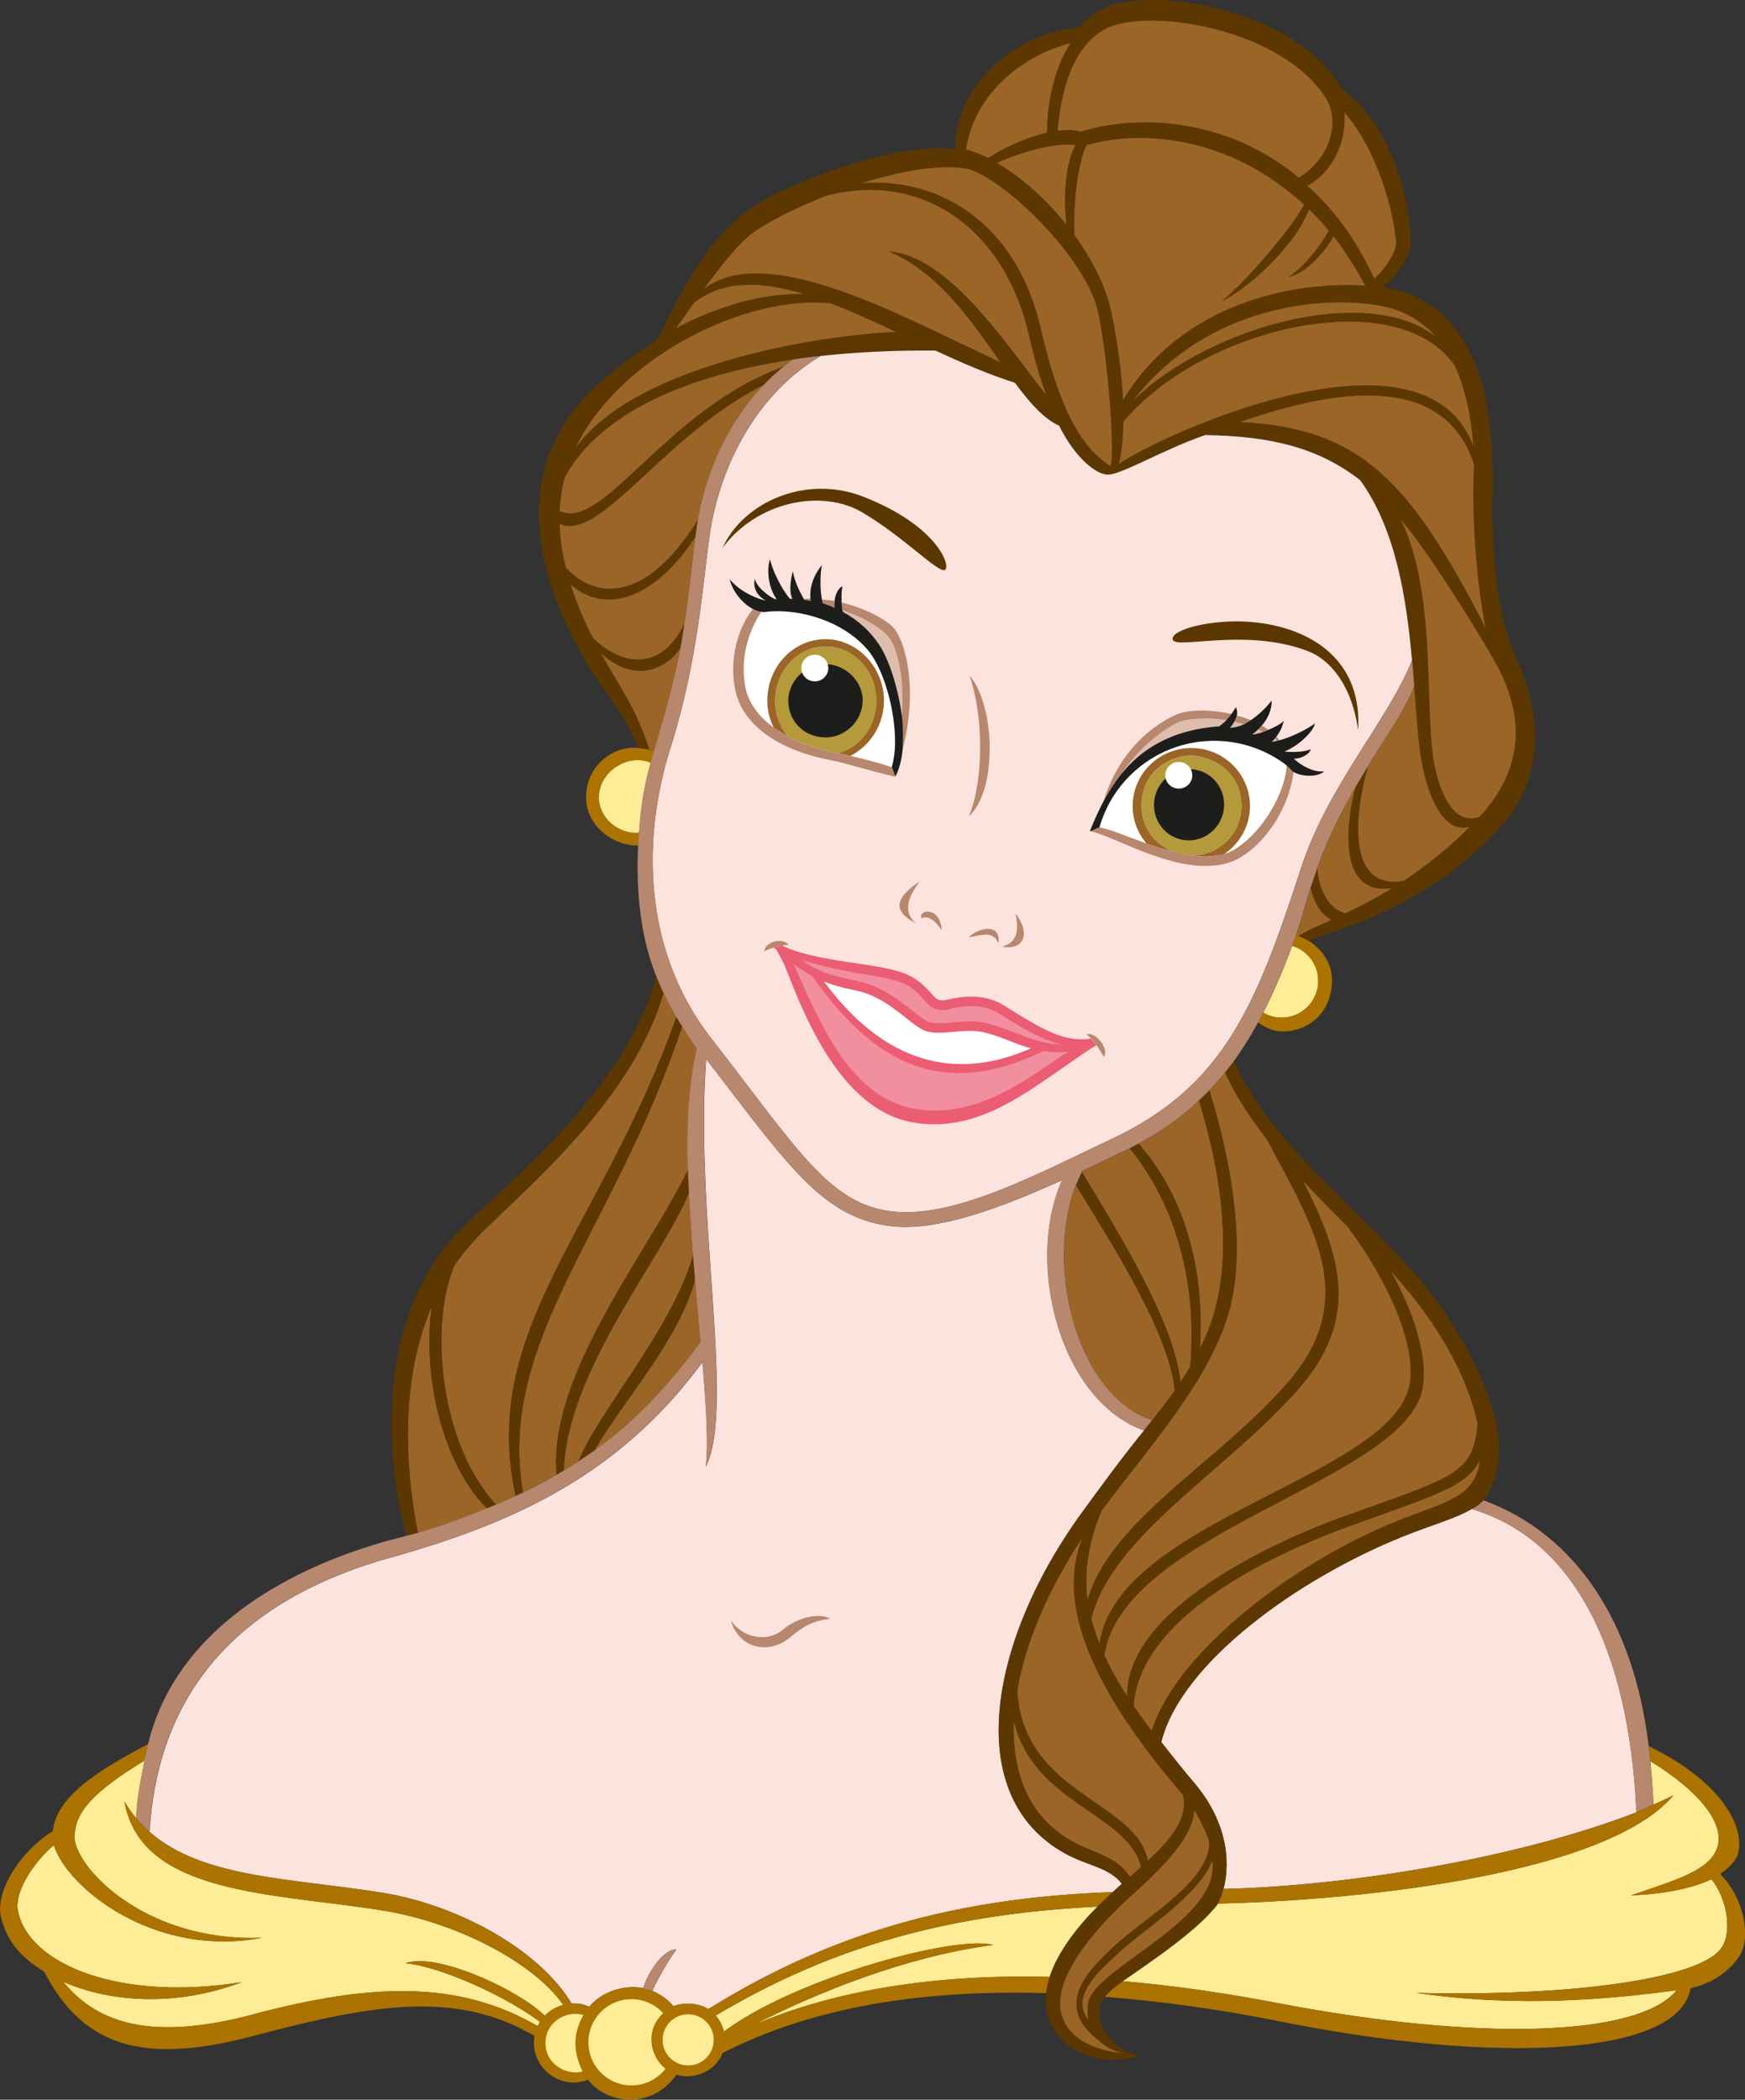 <svg xmlns="http://www.w3.org/2000/svg" id="Layer_1" data-name="Layer 1" viewBox="0 0 194.01 233.4"><rect x="0" y="0" width="194.01" height="233.4" fill="#333333" stroke="none"/><defs><style>.cls-2{fill:#fff}.cls-3{fill:#ffec96}.cls-4{fill:#f18f9e}.cls-5{fill:#fce3de}.cls-6{fill:#b7876e}.cls-7{fill:#b49a3b}.cls-8{fill:#dfbdae}.cls-9{fill:#ad7300}.cls-10{fill:#1d1d1b}.cls-11{fill:#9b6527}.cls-12{fill:#5c3800}</style></defs><path d="M168.48 72.93c-1.66-3.57-2.7-9.77-2.53-17.85.25-11.37-2.09-19.12-8.84-22.23-.85-.39-2.04-.71-3.5-.92 1.86-1.12 3.23-3.85 3.23-4.76 0-4.04-1.73-13.07-7.68-17.26-4.7-8.75-21.26-11.66-26.56-8.92-1.03.53-1.9 1.27-2.63 2.12-5.54.12-13.79 5.34-13.76 13.47-6.78-.9-20.12 4.18-23.75 7.34-5.22 4.55-7.09 9.68-9.49 13.93-3.63 2.3-7.49 5.32-9.58 8.29-5.52 7.83-4.12 17.21 1.73 27.42 1.94 3.37 4.48 5.83 5.81 9.57.4.04.87.11 1.29.21-1.46-4.59-3.33-7.02-5.28-10.53a1.14 1.14 0 0 1-.1-.19c3.86 3.43 7.16 1.7 8.82-.54.2-1.06.46-2.79.46-2.79-2.63 5.44-7.01 4.7-10.2 1.6-1.03-2.03-1.86-4.01-2.47-5.95 3.93 3.51 9.41 1.52 13.89-5.28.1-.72.19-1.37.28-1.9-6.27 10.05-11.94 8.38-14.7 5.33-.41-1.65-.64-3.26-.69-4.85 4.56 2.04 11.56-9.88 22.7-15.46.63-.63 1.43-1.44 2.24-2.05-13.04 4.65-20.13 18.41-24.93 16.06.05-1.25.24-2.49.55-3.71 3.44-6.43 12.13-11.16 25.41-13.13 1.09-.2 3.05-.39 3.05-.39 3.9-.43 8.16-.64 12.76-.6 2.96 1.37 5.94 2.66 8.84 3.58 1.64 2.22 3.21 4 4.91 4.77 1.79 3.59 4.12 5.43 5.42 5.44 1.55 0 6.01-2.73 10.83-4.4 7.5.12 12.65 1.48 17.21 5 3.98 5.45 5.17 13.2 5.78 20.05.14 1.19.23 2.91.23 2.91.24 3.25.42 6.16.81 8.31.65 3.62 2.31 8.12 5.36 7.3a47.183 47.183 0 0 1-7.36 6.01c-5.88 1.03-5.76-6.32-3.95-12.75-.44.73-1.44 2.44-1.44 2.44-1.46 5.94-1.11 11.96 4.15 11.09a52.948 52.948 0 0 1-5.24 2.81c-2.05-.62-2.91-2.84-3.12-5.01-.25.77-.74 2.22-.74 2.22.32 1.4 1.06 2.93 2.33 3.5-1.61.73-2.87 1.27-3.68 1.82.52.22 1.12.53 1.12.53 3.16-1.38 12.35-3.25 20.95-12.2 5.19-5.41 5.3-12.48 2.04-19.45Z" class="cls-12"/><path d="M181.95 201.45c-12.92 5-31.43 8.16-45.93 8.52.83-3.18.35-7.58-3.36-11.92-1.15-1.35-2.56-3.13-3.56-4.41 2.18-8.78 15.14-18.16 26.97-22.89 3.19-1.28 5.78-1.97 7.54-3.02 11.37 3.4 17.5 15.59 18.33 33.71Z" class="cls-5"/><path d="M140.82 126.57c5.11 9.67 10.46 17.66 2.47 26.98-7.62 8.89-19.88 15.41-22.37 24.34-.45-3.16.11-6.52 1.54-9.95 5.35-7.2 11.71-14.1 14.06-21.74 1.86-6.02 1.01-15.07-2.06-24.99.61-.64 1.2-1.3 1.75-1.98 1.14 2.54 2.75 4.99 4.61 7.35Z" class="cls-11"/><path d="M133.31 122.34c2.99 9.78 3.42 17.95 1.58 23.94-.38 1.25-.89 2.45-1.47 3.62.61-10.69-2.73-18.12-6.83-22.77 2.6-1.41 4.81-2.99 6.73-4.79Z" class="cls-11"/><path d="M125.6 127.65c3.93 4.77 7.68 12.97 6.73 24.27-.35.58-.71 1.15-1.1 1.72-.62-6.68-7.29-17.27-10.95-23.36.02-.04.05-.09.07-.13 1.43-.66 4.51-2.14 5.25-2.49Z" class="cls-11"/><path d="M119.63 131.75c3.66 6.03 10.32 16.2 10.98 22.81-.79 1.12-1.63 2.22-2.51 3.32-8.46-2.85-11.93-17.23-8.47-26.13Z" class="cls-11"/><path d="M146.56 109.04c0 2.25-1.83 4.08-4.08 4.08-.74 0-1.43-.2-2.03-.55 1.15-2.25 2.2-4.72 3.22-7.44a4.08 4.08 0 0 1 2.89 3.9Z" class="cls-3"/><path d="M144.11 103.97c.56-1.54 1.05-3.54 1.61-5.23.32 1.4 1.06 2.93 2.33 3.5-1.61.73-2.87 1.27-3.68 1.82-.09-.03-.17-.06-.26-.08ZM149.57 101.53c-2.05-.62-2.91-2.84-3.12-5.01 1.16-3.28 2.66-6.2 4.21-8.9-1.46 5.94-1.11 11.96 4.15 11.09a52.948 52.948 0 0 1-5.24 2.81Z" class="cls-11"/><path d="M156.05 97.92c-5.88 1.03-5.76-6.32-3.95-12.75 1.96-3.27 3.91-5.86 5.14-8.87.24 3.25.42 6.16.81 8.31.65 3.62 2.31 8.12 5.36 7.3a47.183 47.183 0 0 1-7.36 6.01Z" class="cls-11"/><path d="M164.5 90.78c-3.21 1.23-4.71-3.71-5.12-6.34-.98-6.26.3-18.7-3.63-26.69 3.27 3.83 9.12 13.37 10.61 16.09 3.28 5.99 2.94 11.78-1.86 16.94ZM119.58 16.13c-1.05 1.81-1.43 5.43-1.02 8.83-2.27-2.86-5.04-5.27-7.7-6.85 2.65-1.22 6.62-2.32 8.72-1.97ZM119.47 26.15c-.17-3.46.34-7.89 1.33-10.01 6.52-1.87 16.16-.79 24.19 6.62-1.42 2.62-6.44 8.57-9.2 10.73 2.59-1.1 8.2-6.03 9.75-10.22.75.73 1.48 1.52 2.2 2.36-.91 1.64-2.75 4.07-4.46 5.11 1.5-.08 4.01-2.58 4.98-4.47 1.25 1.55 2.44 3.53 3.54 5.48-7.77-.52-20.35 1.79-26.94 12.73-.12-2.67-.49-5.96-1.32-9.89-.56-2.69-2.07-5.67-4.06-8.43Z" class="cls-11"/><path d="M124.89 46.9c8.76-10.54 30.46-15.55 36.84-6.26 1.08 2.31 1.79 5.25 2.06 8.9-5.64-14.91-35.65-.71-39.39 2.04.24-.95.47-2.51.5-4.68Z" class="cls-11"/><path d="M163.89 51.63c-.37 5.77.4 14.01 1.27 18.11-8.34-16.06-13.62-22.12-27.27-22.84 10.31-3.58 22.62-5.7 25.99 4.73ZM159.63 37.42c-7.54-5.94-25.17-1.17-33.63 7.09 9.42-12.21 25.34-11.9 30.01-9.75 1.37.62 2.58 1.5 3.62 2.66ZM155.21 26.95c.06.93-1.01 2.75-2.41 4.03-2.13-4.55-4.52-7.73-7.44-10.33 2.81-1.49 4.35-4.88 4.12-8.12 3.59 4 5.48 10.92 5.73 14.42Z" class="cls-11"/><path d="M122.65 3.35c4.44-2.66 19.7-.35 24.75 7.54 1.58 2.47.66 6.62-3 8.86-8.19-6.82-18.2-7.04-24.28-5.09-.59-.25-1.49-.27-2.53-.13.32-3.71 1.33-8.94 5.06-11.18ZM119 4.81c-1.98 3.09-2.61 7.18-2.58 9.93-2.19.49-4.75 1.63-6.54 2.81-.37-.19-1.88-.81-2.47-.95.92-6.25 6.44-10.52 11.59-11.79ZM107.21 18.7c3.78.53 13.68 9.88 14.92 16.19 1.27 6.45 1.82 16.47 1.31 16.91-2.66-1.78-5.35-4.97-7.74-15.36-2.66-11.53-11.17-16.77-19.88-16.08 4.07-1.28 8.28-2.09 11.39-1.65Z" class="cls-11"/><path d="M83.7 25.89c1.57-1.15 4.59-2.72 8.09-4.1 10.36-2.8 19.81 3.27 22.61 15.5.57 2.5 1.21 4.68 1.89 6.55-.5-.61-1.04-1.3-1.62-2.07-3.99-5.24-9.82-13.39-15.88-13.84 5.53 2.34 9.22 7.75 12.42 12.33-10.59-4.89-25.76-13.53-32.9-8.18 1.9-2.61 3.8-5.02 5.39-6.19Z" class="cls-11"/><path d="M77.18 33.65c3.29-2.56 7.5-2.38 12.17-.97-4.6-.12-9.63 1.38-14.17 3.79.65-.9 1.31-1.86 2-2.81Z" class="cls-11"/><path d="M92.36 33.72c2.35.9 4.79 2.02 7.26 3.18-9.09.36-29.18 3.81-35.65 12.93 4.85-10.2 19.05-17.09 28.39-16.11ZM76.11 69.3c-2.63 5.44-7.01 4.7-10.2 1.6-1.03-2.03-1.86-4.01-2.47-5.95 3.88 3.46 9.35 1.61 13.89-5.28-.34 2.63-.65 5.88-1.22 9.63Z" class="cls-11"/><path d="M77.61 57.76c-6.27 10.05-11.94 8.38-14.7 5.33-.41-1.65-.64-3.26-.69-4.85 4.56 2.04 11.56-9.88 22.7-15.46-4.43 4.58-6.59 10.6-7.31 14.98Z" class="cls-11"/><path d="M87.16 40.74C74.12 45.39 67.03 59.15 62.23 56.8c.05-1.25.24-2.49.55-3.71 3.44-6.43 12.13-11.16 25.41-13.13-.35.25-.7.51-1.03.78Z" class="cls-11"/><path d="M74.56 83.11c3.65-11.7 3.64-21.12 4.79-26.08 1.4-6.05 4.88-13.26 11.89-17.46 3.9-.43 8.16-.64 12.76-.6 2.96 1.37 5.94 2.66 8.84 3.58 1.64 2.22 3.21 4 4.91 4.77 1.79 3.59 4.12 5.43 5.42 5.44 1.55 0 6.01-2.73 10.83-4.4 7.5.12 12.65 1.48 17.21 5 3.98 5.45 5.17 13.2 5.78 20.05-2.72 6.75-9.36 13.91-12.35 23.11-5.03 15.48-8.66 24.24-21.03 30.08-8.08 3.81-17.48 8.87-24.4 8.07-7.02-.81-10.47-6.83-20.14-19.25-6.96-8.93-8.11-20.82-4.53-32.3Z" class="cls-5"/><path d="M58.14 165.9c-2.84-16.95 9.95-28.68 17.71-51.82.46.71 1.13 1.8 1.64 2.47-.85 3.55-1.18 8.09-.99 13.47-4.25 8.89-15.64 22.85-14.6 33.89a61.27 61.27 0 0 1-3.76 1.98Z" class="cls-11"/><path d="M62.69 163.46c.33-11.04 10.95-23.63 13.91-30.85.12 2.27.28 4.59.46 6.89-2.37 8.37-10.79 17.75-12.72 22.93-.55.35-1.1.7-1.66 1.03ZM77.29 142.2c.21 2.4.42 4.75.62 6.98-3.62 4.95-7.57 9.06-11.84 12.09 3.21-5.63 9.3-12.06 11.23-19.06ZM73.78 110.36c.43.92.9 1.81 1.42 2.69-8.46 23.87-21.89 34.55-17.88 53.24-.72.33-1.45.66-2.18.96-6.33-6.82-7.41-20.11-4.62-26.6.93-1.34 1.99-2.6 3.18-3.78 5.66-5.57 16.68-14.86 20.07-26.52Z" class="cls-11"/><path d="M48.02 145.16c-1.02 7.02.77 17.07 6.12 22.51-2.44.99-5.13 1.95-7.68 2.73-1.9-9.92-1.32-18.58 1.57-25.24Z" class="cls-11"/><path d="M43.31 173.18c13.15-3.7 25.31-8.85 34.79-21.77.42 5.02.68 9.23.37 11.64 3.29-6.57-1.24-27.61.04-45.33 8.97 11.61 12.88 17.68 20.59 18.58 5.19.61 12.34-2.11 19-5.12-4.11 9.03-.36 24.46 9.1 27.83-2.33 2.86-4.6 5.95-6.85 9.04-10.19 13.94-13.71 31.55-1.85 38.02 2.42 1.32 4.87 1.52 6.23 3.33-.25.22-.78.7-1.03.93-19.22.66-32.77 5.45-44.95 13-1.08-.71-2.89-.75-3.86-.32a6.166 6.166 0 0 0-2.36-1.7c.61-1.43 2.1-3.87 2.67-4.59-1.15-.16-3 2.05-3.68 4.28-1.75-.37-4.41.15-6.01 2.07-.69-.3-1.14-.4-1.96-.36-3.67-6.12-12.84-10.98-20.89-12.29-10.33-1.68-20.04-1.59-26.03-6.79 1.06-17.89 12.68-26.52 26.69-30.46Z" class="cls-5"/><path d="M28.16 223.92c-11 2.92-17.2 1.19-21.13-3.63 5.34 2.36 12.74 2.75 19.85.04-13.38 2.18-23.71-1.89-24.89-7.94-.4-2.09 1.7-5.33 4-7.29 1.41 4.67 11.12 12.59 23.15 10.3-13.14.51-20.85-7.96-20.85-11.18 0-2.85 2.23-5.13 7.79-8.53-.4 2.09-.84 3.99-.93 6.43-.47-.56-.91-1.18-1.31-1.87 1.82 10.45 16.66 10.16 28.79 12.13 8.01 1.3 16.62 5.67 19.99 10.48-.79.21-1.5.64-2.05 1.21-2.96-2.93-12.09-7.1-15.46-5.84 4.14.43 11.34 3.82 14.93 6.52-.1.15-.18.31-.26.47-8.69-5.04-18.24-4.86-31.62-1.31ZM116.7 219.75c-12.82-.31-23.88 1.48-32.98 5.37 7.01-3.57 16.87-7.62 26.68-8.92-4.15-1.12-21.95 3.65-29.92 9.64-.16-.68-.48-1.29-.92-1.79 11.65-6.91 24.26-11.22 42.45-12.11-2.36 2.38-4.41 5.07-5.31 7.8ZM191.38 216.54c-2.4 3.46-16.96 5.42-33.91 4.98 11.3 1.67 21.45.71 28.93-.29-4.14 5.16-21.87 5.73-44.24 1.45-6.07-1.17-11.85-1.98-17.33-2.46 2.59-1.82 8.42-5.64 10.58-8.62 17.11-.4 43.42-3.47 50.65-12.04-.65.33-1.54.73-2.22 1.04-.08-1.66-.21-3.31-.36-4.84 5.62 3.46 8.17 6.93 7.5 9.43-.71 2.66-4.44 3.73-9.67 5.5 3.73-.15 6.85-.79 8.97-1.8 1.72 2.12 2.36 5.84 1.1 7.66Z" class="cls-3"/><path d="M87.69 182.13c1.33-1.07 2.42-1.98 4.61-2.18-1.2-.73-3.66-.17-5.26 1.2-1.69 1.45-4.48.96-5.79-1.06.92 3.26 4.27 3.77 6.43 2.04ZM121.91 116.19c.37.51.67 1.04.81 1.28.67-.87-1-2.93-1.93-2.46.17.09.35.25.53.44l.6.74ZM86.97 105.1c.29-.05.55-.08.74-.08-.87-.93-2.73-.2-2.73.73.28-.16.63-.3.98-.41l1-.24Z" class="cls-6"/><path d="M85.97 105.34c.1.07.3.16.3.16.25.44.68 1.09 1.11 2.18 1.92 4.87 5.93 15.47 13.88 17.04 6.85 1.35 12.37-2.92 16.86-5.99 1.29-.88 2.66-1.91 3.78-2.54l-.6-.74c-2.93.44-5.28-.92-9.69-3.69-1.62-1.02-3.69-1.24-6.13-.67-.89.21-1.26.12-1.74-.43-1.98-2.26-2.97-2.71-7.57-3.44-1.73-.27-6.87-.87-9.21-2.12l-1 .24Z" style="fill:#eb5d73"/><path d="M117.32 117.86c-4.28 2.93-9.6 6.58-15.9 5.34-7.23-1.43-10.55-10.29-13.2-16.05.73.55 1.42.99 2.08 1.34 3.7 5.3 7.7 8.93 12.32 10.24 4.19 1.2 8.76.39 13.37-1.9.87.14 1.81.18 2.85.07-.48.28-.98.59-1.53.96Z" class="cls-4"/><path d="M105.74 112.13c2.18-.52 3.92-.34 5.32.54 2.92 1.83 5 2.97 6.96 3.45-1.95-.07-3.6-.71-5.21-1.34-1.19-.46-2.41-.94-3.7-1.16-.97-.16-2.06-.07-3.12.02-1.02.09-1.99.17-2.61 0-.49-.14-1.18-.68-1.98-1.32-1.21-.96-2.72-2.15-4.64-2.86-.66-.25-1.37-.39-2.12-.56-1.64-.35-3.45-.74-5.57-2.2 2.21.71 4.88 1.26 6.95 1.59 4.55.72 5.22 1.12 6.93 3.09.86.98 1.73 1.02 2.79.77Z" class="cls-4"/><path d="M101.84 102.65c-1.91-1.63-.18-3.81.4-4.66-2.94 1.94-2.87 3.37-.4 4.66ZM104.7 103.44c-.17-2.91-2.78-2.24-2.21-1.34.47-.38 1.45.05 2.21 1.34ZM107.72 104.18c1.04-.07 2.62-.93 3.28.66.37-2.28-2.29-1.73-3.28-.66ZM112.89 101.51c.67 2.93-.58 3.41-1.46 3.73 2.18.39 3.35-1.21 1.46-3.73ZM107.81 75.12c1.86 5.72 1.24 12.55-.09 15.62 3.26-3 2.88-12.42.09-15.62Z" class="cls-6"/><path d="M145.34 72.35c2.79 1.05 4.99 4.12 5.66 8.78.54-9.58-8.07-12.31-14.37-12.04-3.2.13-6.26 1-6.26 1.93 0 1.32 7.92-1.33 14.97 1.33ZM95.9 56.98c4.53 2.66 8.32 6.65 9.12 6.39.8-.27-.67-4.92-9.12-8.19-6.31-2.43-13.24.61-15.57 5.72 3.88-5.2 11.05-6.59 15.57-3.93Z" class="cls-12"/><path d="M87.55 81.83a6.225 6.225 0 0 1-1.38-3.94c0-3.33 2.52-6.03 5.63-6.03s5.63 2.7 5.63 6.03c0 2.82-1.8 5.18-4.24 5.84-2.07-.41-3.92-.96-5.65-1.9Z" class="cls-7"/><path d="M98.74 70.74c1.13 1.33 1.84 4.85 1.54 8.87-.5-3.47-1.51-6.41-2.58-7.98a11.24 11.24 0 0 0-3.93-3.55c-.05-.04-.09-.13-.12-.23 2.24.72 4.22 1.87 5.09 2.9Z" class="cls-8"/><path d="M95.92 77.87c0-1.67-1.17-3.17-2.69-3.76-2.91-1.13-5.59 1.26-5.59 3.76 0 2.26 1.71 4.1 4.17 4.1 2.16 0 4.1-1.84 4.1-4.1Z" class="cls-10"/><path d="M143.06 85.05c-.27 4.12-4.01 9.01-6.95 9.89 1.73-1.16 2.87-3.12 2.87-5.34 0-3.56-2.92-6.45-6.52-6.45s-6.52 2.89-6.52 6.45c0 1.59.58 3.04 1.54 4.16-2.08-.74-3.93-1.55-5.22-1.78a13.267 13.267 0 0 1 20.8-6.93Z" class="cls-2"/><path d="M142.02 82.35c-.22.05-.43.1-.61.12.12-.11.22-.23.31-.34.1.07.2.15.29.22ZM139.24 81.65c.31-.22.56-.47.64-.55.18.08.37.17.55.27-.19.06-.78.26-1.19.28ZM138.32 80.52c-.61.27-.91.33-1.55.4.15-.17.32-.39.47-.66.37.08.7.15 1.08.27ZM130.9 80.34c.66-.33 2.87-.67 5.44-.27-.3.31-.56.51-.79.67-5.51.4-8.82 2.69-11.02 5.49 2.02-3.05 4.62-5.01 6.37-5.89Z" class="cls-8"/><path d="M91.64 109.12c1 .4 1.92.64 2.77.82.71.15 1.38.3 1.97.51 1.76.65 3.19 1.79 4.35 2.7.92.73 1.65 1.31 2.34 1.5.81.23 1.87.14 2.99.05.99-.09 2.02-.17 2.85-.03 1.18.2 2.3.63 3.49 1.1a23 23 0 0 0 2.21.76c-8.66 3.84-16.5 1.37-22.98-7.41Z" class="cls-2"/><path d="M50.53 140.65c.93-1.34 1.99-2.6 3.18-3.78 5.66-5.57 16.68-14.86 20.07-26.52-.32-.63-.8-1.84-.8-1.84-3.29 12.43-15.96 22.43-21.67 28.05-7.72 7.61-9.59 21.1-6.14 34.15l1.27-.32c-1.9-9.92-1.32-18.58 1.57-25.24-1.02 7.02.77 17.07 6.12 22.51l1.02-.42c-6.33-6.82-7.41-20.11-4.62-26.6Z" class="cls-12"/><path d="m75.85 114.09-.64-1.04c-8.46 23.87-21.89 34.55-17.88 53.24l.81-.38c-2.84-16.95 9.95-28.68 17.71-51.82ZM76.49 130.03c-4.25 8.89-15.64 22.85-14.6 33.89l.79-.47c.33-11.04 10.95-23.63 13.91-30.85l-.11-2.58ZM77.07 139.5c-2.37 8.37-10.79 17.75-12.72 22.93l1.71-1.16c3.21-5.63 9.3-12.06 11.23-19.06l-.22-2.7ZM166.63 160.11c-.35-4.64-3.96-12.21-8.98-18.13-5.6-6.6-16.74-15.17-20.45-24.04l-.99 1.28c1.14 2.54 2.75 4.99 4.61 7.35 5.11 9.67 10.46 17.66 2.47 26.98-7.62 8.89-19.88 15.41-22.37 24.34-.45-3.16.11-6.52 1.54-9.95 5.35-7.2 11.71-14.1 14.06-21.74 1.86-6.02 1.01-15.07-2.06-24.99l-1.15 1.14c2.99 9.78 3.42 17.95 1.58 23.94-.38 1.25-.89 2.45-1.47 3.62.61-10.69-2.73-18.12-6.83-22.77l-.98.52c3.93 4.77 7.68 12.97 6.73 24.27-.35.58-.71 1.15-1.1 1.72-.62-6.68-7.29-17.27-10.95-23.36l-.65 1.47c3.66 6.03 10.32 16.2 10.98 22.81-.79 1.12-1.63 2.22-2.51 3.32l-.91 1.13c-2.33 2.86-4.6 5.95-6.85 9.04-10.19 13.94-13.71 31.55-1.85 38.02 2.42 1.32 4.87 1.52 6.23 3.33-.25.22-.78.7-1.03.93 0 0-.82.79-1.68 1.61-2.36 2.38-4.41 5.07-5.31 7.8 0 0-.3.88-.4 1.82-.64 5.92 5.79 8.48 10.26 6.96-3.64-.89-4.85-4.21-4.17-5.86.1-.25.25-.49.45-.73 0 0 .91-1 2-1.73 2.59-1.82 8.42-5.64 10.58-8.62 0 0 .38-.7.61-1.61.83-3.27.3-7.67-3.36-11.92-1.15-1.34-2.56-3.13-3.56-4.41 2.18-8.78 15.14-18.16 26.97-22.89 3.19-1.28 5.78-1.97 7.54-3.02 0 0 .71-.29 1.33-.97.97-1.3 1.92-3.57 1.68-6.66Z" class="cls-12"/><path d="M156.19 143.09c4.41 5.2 7.19 10.77 8.08 15.19-.47 5.67-2.74 5.9-15.09 10.36-7.01 2.54-23.88 10-23.88 19.85-1.08-1.65-1.78-2.93-2.51-4.53 2.15-13.58 32.57-19.2 35.27-29.17.8-2.95-.34-7.97-3.39-13.44.54.59 1.05 1.16 1.53 1.73Z" class="cls-11"/><path d="M144.61 154.13c6.75-7.87 4.28-14.96.28-22.84 1.62 1.75 3.29 3.44 4.92 5.07 5.31 7.12 7.83 14.2 6.8 17.98-2.7 9.97-32.36 14.78-34.37 28.33-.36-.92-.67-1.83-.9-2.74 2.27-9.3 15.49-16.73 23.28-25.81ZM119.43 204.79c-4.89-2.61-6.95-7.52-6.7-13.47 2.09 9.13 12.64 10.26 14.13 16.2-.41.37-.82.73-1.24 1.1-1.37-2.2-3.76-2.54-6.18-3.83ZM121.07 222.29c-.18.52-.22 1.57-.07 2.26-2-2.66 1.03-5.36 3.77-7.82 2.59-2.34 8.54-6.09 10.01-9.88.99 6.39-12.47 11.71-13.71 15.45Z" class="cls-11"/><path d="M132.76 201.2c.72 1.14 1.37 2.52 1.67 3.51.2 4.23-7.02 8.44-10.01 11.12-3.32 2.98-7.48 6.98-2.3 10.96.66.64 1.56 1.18 2.75 1.46-5.79-.65-6.92-3.6-7-5.32-.18-3.91 4.27-8.96 8.15-12.42 3.81-3.41 6.75-6.68 6.74-9.32Z" class="cls-11"/><path d="M130.99 198.9c.18.21.36.43.53.64.6 2.56-1.34 4.91-3.89 7.28-1.33-6.69-13.89-7.35-14.52-18.92.92-5.33 3.44-11.25 7.24-16.97-3.12 7.57 1.48 17.18 10.64 27.97Z" class="cls-11"/><path d="M155.3 169.08c-11.5 4.6-24.54 14.6-27.26 23.32-.71-.94-1.37-1.86-1.99-2.77.7-10.5 17.1-17.47 23.88-19.93 9.52-3.44 13.18-4.46 14.59-7.35-.48 4.16-3.88 4.59-9.23 6.73Z" class="cls-11"/><path d="M136.02 209.98c-.28 1.06-.61 1.61-.61 1.61 17.11-.4 43.42-3.47 50.65-12.04-.65.33-1.54.73-2.22 1.04l-1.89.87c-12.92 5-31.43 8.16-45.93 8.52Z" class="cls-9"/><path d="M191.25 208.31c.96-.64 1.77-1.48 2-2.32.7-2.61-1.37-7.7-9.94-11.89l.18 1.66c5.62 3.46 8.17 6.93 7.5 9.43-.71 2.66-4.44 3.73-9.67 5.5 3.73-.15 6.85-.79 8.97-1.8 1.72 2.12 2.36 5.84 1.1 7.66-2.4 3.46-16.96 5.42-33.91 4.98 11.3 1.67 21.45.71 28.93-.29-4.14 5.16-21.87 5.73-44.24 1.45-6.07-1.17-11.85-1.98-17.33-2.46-1.23.84-2 1.73-2 1.73 6.01.48 12.41 1.32 19.16 2.68 24.11 4.86 44.62 4.02 45.97-3.64 2.74-.56 4.57-2.26 5.42-3.55 1.29-1.95.6-6.42-2.13-9.12Z" class="cls-9"/><path d="m71.5 221.01 1.01.31c.61-1.43 2.1-3.87 2.67-4.59-1.15-.16-3 2.05-3.68 4.28Z" class="cls-6"/><path d="M145.48 104.58s-.83-.43-1.12-.53l-.26-.08-.43 1.17a4.08 4.08 0 0 1 2.89 3.9c0 2.25-1.83 4.08-4.08 4.08-.74 0-1.43-.2-2.03-.55l-.57 1.08c.79.58 1.72 1 2.72 1 3.15 0 5.49-2.36 5.49-5.67 0-1.86-1.09-3.48-2.62-4.42Z" class="cls-9"/><path d="M66.83 72.63c.03.06.06.12.1.19 1.95 3.51 3.81 5.94 5.28 10.53.18.04.35.09.49.14.94-2.96 2.39-8.31 2.95-11.4-1.66 2.24-4.96 3.98-8.82.54Z" class="cls-11"/><path d="M72.21 83.35c-.41-.1-.89-.17-1.29-.21-2.75-.27-5.76 1.98-5.76 5.47s3.42 5.49 5.81 5.37l.08-1.43c-2.23.22-4.48-1.59-4.48-3.94 0-2.83 3.27-4.91 5.77-3.79l.35-1.32c-.14-.05-.31-.1-.49-.14Z" class="cls-9"/><path d="m183.48 195.75-.18-1.66c-1.65-13.79-8.1-23.54-18.36-27.32-.62.69-1.33.97-1.33.97 11.37 3.4 17.5 15.59 18.33 33.71l1.89-.87c-.08-1.66-.21-3.31-.36-4.84Z" class="cls-6"/><path d="M74.88 223.02a6.166 6.166 0 0 0-2.36-1.7l-1.01-.31c-1.75-.37-4.41.15-6.01 2.07-.69-.3-1.14-.4-1.96-.36-3.67-6.12-12.84-10.98-20.89-12.29-10.33-1.68-20.04-1.59-26.03-6.79l-1.47-1.52c-.47-.56-.91-1.18-1.31-1.87 1.82 10.45 16.66 10.16 28.79 12.13 8.01 1.3 16.62 5.67 19.99 10.48-.79.21-1.5.64-2.05 1.21-2.96-2.93-12.09-7.1-15.46-5.84 4.14.43 11.34 3.82 14.93 6.52-.1.15-.18.31-.26.47-8.69-5.04-18.24-4.86-31.62-1.31-11 2.92-17.2 1.19-21.13-3.63 5.34 2.36 12.74 2.75 19.85.04-13.38 2.18-23.71-1.89-24.89-7.94-.4-2.09 1.7-5.33 4-7.29 1.41 4.67 11.12 12.59 23.15 10.3-13.14.51-20.85-7.96-20.85-11.18 0-2.85 2.23-5.13 7.79-8.53l.4-1.81c-5.79 3.03-10.21 5.9-10.6 9.67-4.07 2.59-6.39 7-5.77 9.54.65 2.67 2.1 4.42 4.81 6.09 4.35 8.42 11.14 10.35 23.25 7.14 13.46-3.57 22.54-5.08 31.26 0-.59 3.3 2.72 6.15 5.94 4.87 2.09 2.71 7.07 3.37 9.85-.57 1.74.59 4.27-.23 5.11-2.39 9.65-4.95 21.69-7.1 35.98-6.66.09-.93.4-1.82.4-1.82-12.82-.31-23.88 1.48-32.98 5.37 7.01-3.57 16.87-7.62 26.68-8.92-4.15-1.12-21.95 3.65-29.92 9.64-.16-.68-.48-1.29-.92-1.79 11.65-6.91 24.26-11.22 42.45-12.11l1.68-1.61c-19.22.66-32.77 5.45-44.95 13-1.08-.71-2.89-.75-3.86-.32Z" class="cls-9"/><path d="M60.65 227.11c0-2.38 2.36-3.68 4.21-3.12-1.26 2.21-1.07 4.29-.08 6.27-1.8.49-4.13-.82-4.13-3.14ZM70.21 231.81c-2.65 0-4.79-2.14-4.79-4.79s2.14-4.79 4.79-4.79c1.39 0 2.64.59 3.52 1.55-2.06 1.92-1.46 4.83.26 6.18a4.752 4.752 0 0 1-3.78 1.85Z" class="cls-3"/><path d="M76.51 229.59c-1.57 0-2.84-1.27-2.84-2.84s1.27-2.84 2.84-2.84 2.84 1.27 2.84 2.84-1.27 2.84-2.84 2.84Z" class="cls-3"/><path d="M82.9 76.5c.33 1.62 1.43 3.11 3.1 4.35-.42-.89-.69-1.88-.69-2.93 0-3.85 2.84-6.87 6.47-6.87s6.5 3.12 6.5 6.87c0 2.68-1.57 5-3.71 6.1 1.82.42 3.79.95 4.57 1.26 1.11-3.51-.4-10.47-2.75-13.13-3.04-3.44-8.08-4.53-11.27-4.12-.16.02-.32.01-.49-.01-1.65 2.51-2.33 5.54-1.73 8.48Z" class="cls-2"/><path d="M98.28 77.92c0-3.75-2.97-6.87-6.5-6.87s-6.47 3.01-6.47 6.87c0 1.05.27 2.04.69 2.93.87.62 1.55.98 1.55.98a6.225 6.225 0 0 1-1.38-3.94c0-3.33 2.52-6.03 5.63-6.03s5.63 2.7 5.63 6.03c0 2.82-1.8 5.18-4.24 5.84l1.37.29c2.14-1.1 3.71-3.42 3.71-6.1Z" class="cls-11"/><path d="M99.14 85.29c-.78-.31-2.75-.84-4.57-1.26l-1.37-.29c-2.07-.41-3.92-.96-5.65-1.9 0 0-.68-.36-1.55-.98-1.67-1.23-2.77-2.73-3.1-4.35-.6-2.94.08-5.97 1.73-8.48-.29-.04-.59-.15-.93-.32-1.78 2.28-2.62 5.7-1.95 8.99.76 3.68 4.44 6.65 10.83 7.85 1.29.24 3.97 1.09 6.98 1.8l-.42-1.04ZM89.44 66.69c.49.06.69.12.69.12l-.02-.26c-.28 0-.57 0-.73.03.03.07.04.07.06.11ZM99.49 69.96c-.77-1.02-3.2-2.32-5.93-2.99 0 .27.08.87.08.87 2.24.72 4.22 1.87 5.09 2.9 1.13 1.33 1.84 4.85 1.54 8.87.13 1.02.13 2.31.08 3.71 1.77-6.84.28-11.84-.86-13.36ZM92.8 66.81c-.54-.11-.86-.11-1.42-.17 0 0 .04.27.11.44.53.2.91.32 1.28.52 0-.34.03-.79.03-.79ZM141.92 81.89s-.13.17-.19.24c.07.06.2.15.29.22l.24-.06a6.52 6.52 0 0 0-.34-.4ZM130.7 79.47c-2.45 1.12-6.27 3.9-8.02 9.65.58-1.07 1.29-2.13 1.86-2.9 2.02-3.05 4.62-5.01 6.37-5.89.66-.33 2.87-.67 5.44-.27 0 0 .38-.41.57-.69-2.41-.55-4.91-.5-6.22.1ZM140.31 80.65s-.28.32-.43.45c.11.05.47.23.55.27.2-.06.61-.24.61-.24-.23-.17-.47-.32-.73-.47ZM137.53 79.54c-.04.2-.19.53-.29.71.37.08.7.15 1.08.27.26-.12.77-.46.77-.46-.51-.21-1.02-.37-1.56-.52Z" class="cls-6"/><path d="M89.09 74.26c0-.82.67-1.48 1.5-1.48s1.5.66 1.5 1.48-.67 1.48-1.5 1.48-1.5-.67-1.5-1.48Z" class="cls-2"/><path d="M130.23 94.61c-3.8-1.84-3.83-5.78-2.57-7.96.96-1.67 3.24-2.85 5.18-2.63 2.58.29 5.18 2.19 5.18 5.57 0 2.82-2.12 5.15-4.86 5.47-.18.02-.36.04-.55.04h-.01c1.39.18 2.47.09 3.5-.16 1.73-1.16 2.87-3.12 2.87-5.34 0-3.56-2.92-6.45-6.52-6.45s-6.52 2.89-6.52 6.45c0 1.59.58 3.04 1.54 4.16 1.04.37 1.96.65 2.78.87l-.02-.02Z" class="cls-11"/><path d="M133.16 95.06c2.74-.33 4.86-2.65 4.86-5.47 0-3.37-2.6-5.28-5.18-5.57-1.94-.21-4.22.96-5.18 2.63-1.26 2.18-1.23 6.12 2.57 7.96.02 0 .03.02.05.02.44.12.85.21 1.23.29.37.07.74.13 1.1.17.19 0 .37-.02.55-.04Z" class="cls-7"/><path d="M128.39 88.64c.46-2.14 2.54-3.51 4.64-3.06 2.1.45 3.44 2.55 2.98 4.69-.46 2.14-2.54 3.51-4.64 3.06-2.11-.45-3.44-2.55-2.98-4.69Z" class="cls-10"/><path d="M129.56 86.18c0-.82.67-1.48 1.5-1.48s1.5.66 1.5 1.48-.67 1.48-1.5 1.48-1.5-.66-1.5-1.48Z" class="cls-2"/><path d="M143.06 85.05c-.27 4.12-4.01 9.01-6.95 9.89-1.03.25-2.11.34-3.5.16-.34-.04-.71-.11-1.09-.18-.39-.08-.79-.18-1.23-.29h-.03c-.82-.22-1.73-.5-2.78-.87-2.08-.73-3.93-1.55-5.22-1.78-.29.05-.7.35-1.06.4 3.13.73 9.54 4.87 14.9 3.66 3.48-.78 7.14-5.44 7.72-10.26l-.75-.73Z" class="cls-6"/><path d="M66.58 88.61c0 2.35 2.25 4.17 4.48 3.94.2-2.9.5-4.87 1.28-7.75-2.5-1.1-5.75.98-5.75 3.8Z" class="cls-3"/><path d="M157 73.4c-2.72 6.75-9.36 13.91-12.35 23.11-5.03 15.48-8.66 24.24-21.03 30.08-8.08 3.81-17.48 8.87-24.4 8.07-7.02-.81-10.47-6.83-20.14-19.25-6.96-8.93-8.11-20.82-4.53-32.3 3.65-11.7 3.64-21.12 4.79-26.08 1.4-6.05 4.88-13.26 11.89-17.46 0 0-1.96.2-3.05.39-.35.25-.7.51-1.03.78-.81.61-1.61 1.41-2.24 2.05-4.43 4.58-6.59 10.6-7.31 14.98-.1.55-.3 2.02-.28 1.9-.34 2.63-.65 5.88-1.22 9.63 0 0-.26 1.73-.46 2.79-.56 3.09-2.02 8.44-2.95 11.4-.13.46-.25.9-.37 1.32-.77 2.87-1.07 4.84-1.28 7.75-.03.35-.05.7-.07 1.08-.26 4.47.03 9.99 2 14.88 0 0 .48 1.21.8 1.84.43.92.9 1.81 1.42 2.69l.64 1.04c.46.71 1.13 1.8 1.64 2.47-.85 3.55-1.18 8.09-.99 13.47l.11 2.58c.12 2.27.28 4.59.46 6.89l.22 2.7c.21 2.4.42 4.75.62 6.98-3.62 4.95-7.57 9.06-11.84 12.09l-1.71 1.16c-.55.35-1.1.7-1.66 1.03l-.79.47a61.27 61.27 0 0 1-3.76 1.98l-.81.38c-.72.33-1.45.66-2.18.96l-1.02.42c-2.44.99-5.13 1.95-7.68 2.73l-1.27.32c-.57.17-1.57.41-2.14.57-11.44 3.21-23.53 10.07-26.57 22.58l-.4 1.81c-.4 2.09-.84 3.99-.93 6.43l1.47 1.52c1.06-17.89 12.68-26.52 26.69-30.46 13.15-3.7 25.31-8.85 34.79-21.77.42 5.02.68 9.23.37 11.64 3.29-6.57-1.24-27.61.04-45.33 8.97 11.61 12.88 17.68 20.59 18.58 5.19.61 12.34-2.11 19-5.12-4.11 9.03-.36 24.46 9.1 27.83l.91-1.13c-8.46-2.85-11.93-17.23-8.47-26.13l.65-1.47s.05-.09.07-.13c1.43-.66 4.51-2.14 5.25-2.49l.98-.52c2.6-1.41 4.81-2.99 6.73-4.79l1.15-1.14c.61-.64 1.2-1.3 1.75-1.98l.99-1.28c.91-1.27 1.89-2.84 2.68-4.29l.57-1.08c1.15-2.25 2.2-4.72 3.22-7.44l.43-1.17c.56-1.54 1.05-3.54 1.61-5.23 0 0 .49-1.45.74-2.22 1.16-3.28 2.66-6.2 4.21-8.9 0 0 .99-1.71 1.44-2.44 1.96-3.27 3.91-5.86 5.14-8.87 0 0-.09-1.71-.23-2.91Z" class="cls-6"/><path d="M143.88 84.33c.86 0 1.73-.53 1.86-1.06-.8.4-2.46.33-2.93.27 1.6-.66 3.19-2.2 3.39-3.13-1.16.84-2.76 1.55-3.95 1.88l-.24.06c-.22.05-.43.1-.61.12.12-.11.22-.23.31-.34.07-.07.19-.24.19-.24.56-.73.72-1.32.82-1.75-.34.35-1 .69-1.7.99 0 0-.42.19-.61.24-.19.06-.78.26-1.19.28.31-.22.56-.47.64-.55.15-.13.43-.45.43-.45.68-.79 1.1-1.73 1.1-2.78-.64.81-1.44 1.59-2.32 2.18 0 0-.51.34-.77.46-.61.27-.91.33-1.55.4.15-.17.32-.39.47-.66.1-.18.25-.51.29-.71.08-.35.02-.7-.11-.93-.18.3-.34.54-.5.77-.2.28-.57.69-.57.69-.3.31-.56.51-.79.67-5.51.4-8.82 2.69-11.02 5.49-.57.76-1.28 1.82-1.86 2.9-.58 1.1-1.06 2.21-1.49 3.26.37-.05.77-.36 1.06-.4a13.267 13.267 0 0 1 20.8-6.93l.75.73c.96.56 2.65.65 3.46-.06-1.26.2-2.79-.8-3.39-1.4ZM89.37 66.58c-.46-.8-1.02-1.93-1.22-3.08-.44 1.62-.27 2.71-.04 3.06h.01-.3c-.95-1.15-1.88-3.02-2.21-4.38-.38 1.04-.22 3.12.74 4.42h-.17c-.48-.18-2.02-1.22-2.26-2.26-.31 1.35.73 2.22 1.27 2.42-.71-.09-2.82-.86-4.06-2.37.32 1.38 1.44 2.7 2.57 3.3.34.17.64.29.93.32.17.02.33.03.49.01 3.18-.4 8.23.68 11.27 4.12 2.35 2.66 3.86 9.62 2.75 13.13l.42 1.04c.44-.86.69-1.89.8-3.02.06-1.4.05-2.69-.08-3.71-.5-3.47-1.51-6.41-2.58-7.98a11.24 11.24 0 0 0-3.93-3.55c-.05-.04-.09-.13-.12-.23 0 0-.08-.6-.08-.87 0-.51-.04-1.21.1-1.75-.34.05-.82.78-.87 1.59 0 0-.04.45-.03.79-.37-.2-.74-.32-1.28-.52-.07-.17-.11-.44-.11-.44-.21-1.16-.21-2.59-.01-3.8-.73.92-1.38 2.17-1.27 3.72l.02.26s-.2-.06-.69-.12c-.03-.04-.03-.04-.06-.11" class="cls-10"/></svg>